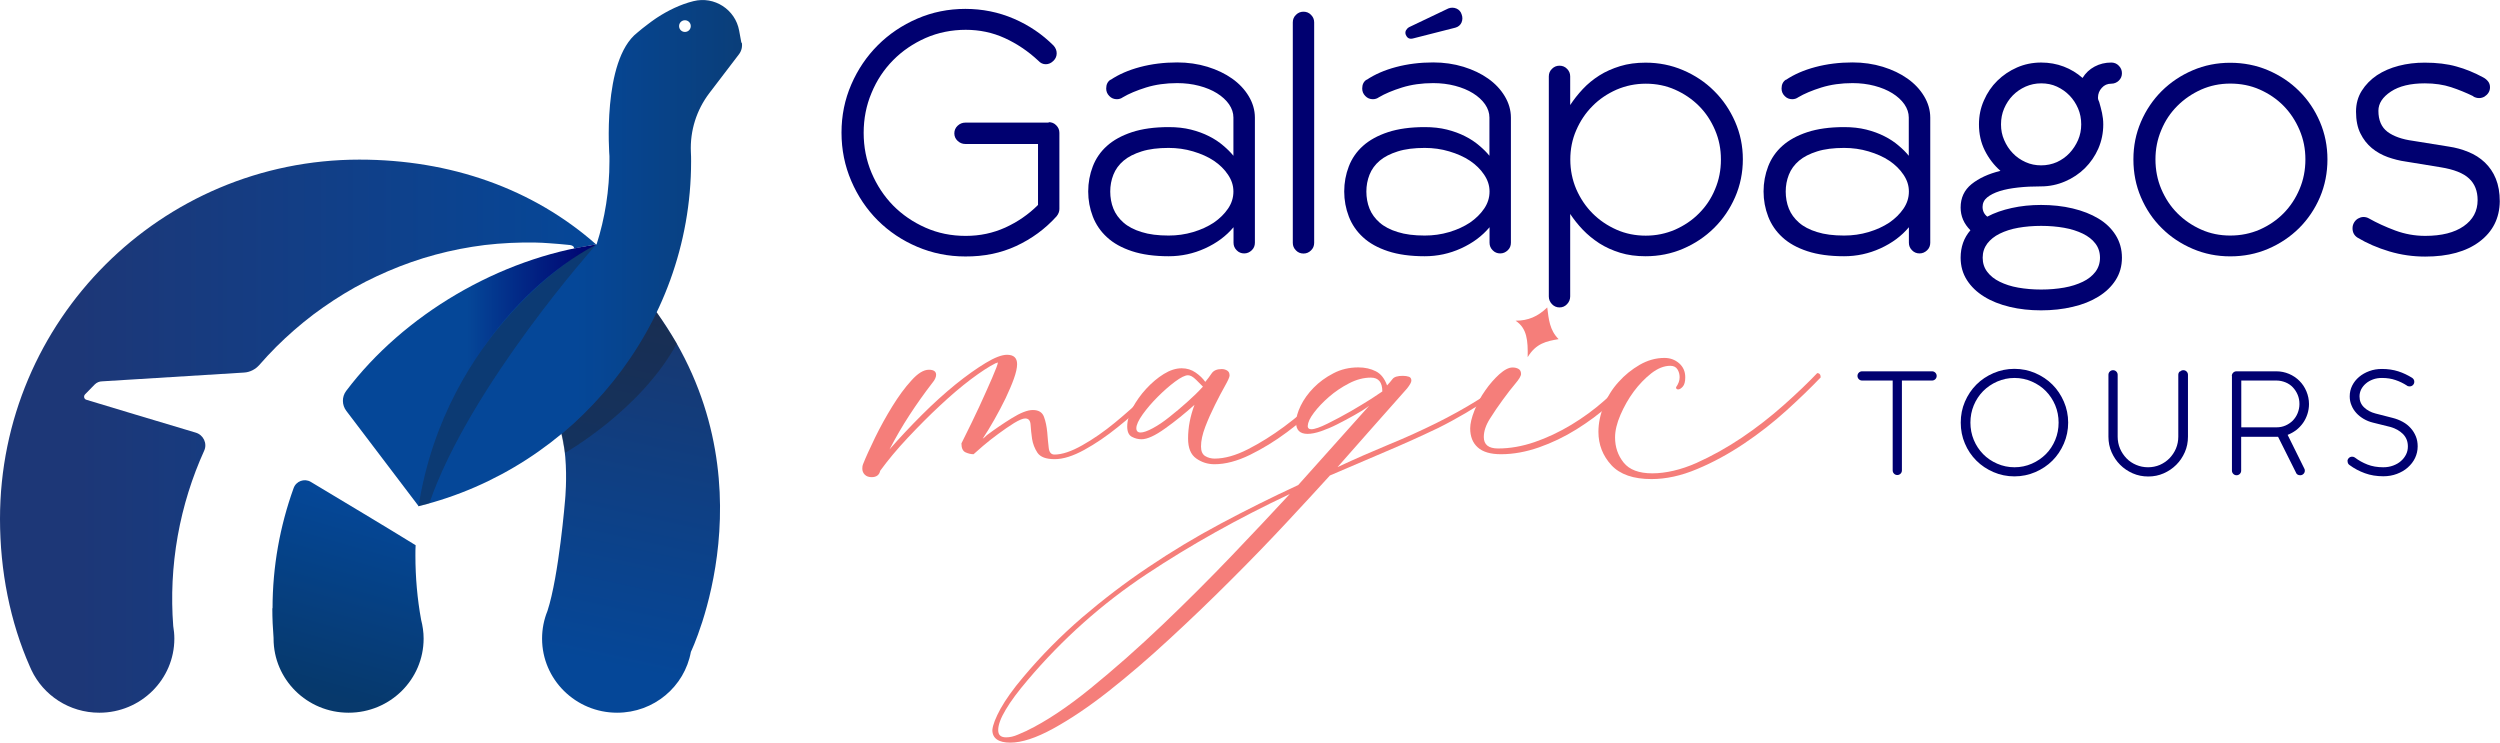 <?xml version="1.0" encoding="UTF-8"?> <svg xmlns="http://www.w3.org/2000/svg" xmlns:xlink="http://www.w3.org/1999/xlink" viewBox="0 0 222.25 66.03"><defs><style> .cls-1 { fill: url(#Degradado_sin_nombre_247); } .cls-2 { fill: #000070; } .cls-3 { mix-blend-mode: multiply; opacity: .3; } .cls-3, .cls-4 { fill: #1d1d1b; } .cls-5 { fill: url(#Degradado_sin_nombre_194); } .cls-6 { fill: url(#Degradado_sin_nombre_347); } .cls-7 { isolation: isolate; } .cls-8 { fill: url(#Degradado_sin_nombre_77); } .cls-4 { opacity: .34; } .cls-9 { fill: url(#Degradado_sin_nombre_299); } .cls-10 { fill: #f57e7a; } </style><linearGradient id="Degradado_sin_nombre_299" data-name="Degradado sin nombre 299" x1="59.22" y1="28.14" x2="52.53" y2="58.9" gradientUnits="userSpaceOnUse"><stop offset="0" stop-color="#183870"></stop><stop offset="1" stop-color="#054798"></stop></linearGradient><linearGradient id="Degradado_sin_nombre_347" data-name="Degradado sin nombre 347" x1="27.81" y1="64.5" x2="33.49" y2="44.79" gradientUnits="userSpaceOnUse"><stop offset=".14" stop-color="#07396c"></stop><stop offset=".17" stop-color="#06396d"></stop><stop offset="1" stop-color="#054798"></stop></linearGradient><linearGradient id="Degradado_sin_nombre_77" data-name="Degradado sin nombre 77" x1="0" y1="38.78" x2="53.01" y2="38.78" gradientUnits="userSpaceOnUse"><stop offset=".13" stop-color="#1d3777"></stop><stop offset="1" stop-color="#054798"></stop></linearGradient><linearGradient id="Degradado_sin_nombre_247" data-name="Degradado sin nombre 247" x1="37.14" y1="22.5" x2="65.94" y2="22.5" gradientUnits="userSpaceOnUse"><stop offset=".49" stop-color="#054798"></stop><stop offset="1" stop-color="#0a3e79"></stop></linearGradient><linearGradient id="Degradado_sin_nombre_194" data-name="Degradado sin nombre 194" x1="30.47" y1="33.38" x2="53.01" y2="33.38" gradientUnits="userSpaceOnUse"><stop offset=".49" stop-color="#054798"></stop><stop offset=".69" stop-color="#022a87"></stop><stop offset="1" stop-color="#000070"></stop></linearGradient></defs><g class="cls-7"><g id="Capa_2" data-name="Capa 2"><g id="Layer_3" data-name="Layer 3"><g><g><g><path class="cls-10" d="M103.76,33.17c.25,0,.38.13.38.38-.51.51-1.19,1.18-2.04,2.01-.85.83-1.76,1.64-2.74,2.42-.98.79-1.96,1.46-2.96,2.01-1,.55-1.88.83-2.64.83s-1.27-.19-1.53-.57c-.25-.38-.41-.8-.48-1.24-.06-.45-.11-.86-.13-1.24-.02-.38-.18-.57-.48-.57-.21,0-.54.14-.99.41-.45.28-.91.6-1.4.96-.49.36-.95.72-1.37,1.08-.42.36-.7.61-.83.73-.21,0-.45-.05-.7-.16-.25-.11-.38-.37-.38-.8.68-1.36,1.22-2.47,1.62-3.34.4-.87.77-1.7,1.11-2.48.34-.79.51-1.24.51-1.37-.04,0-.07.01-.1.03-.02.02-.05.03-.1.03-.6.3-1.33.78-2.2,1.43-.87.66-1.78,1.43-2.74,2.33-.96.89-1.91,1.85-2.87,2.87-.96,1.02-1.77,2-2.45,2.93-.08.38-.34.57-.76.57-.25,0-.46-.07-.61-.22-.15-.15-.22-.33-.22-.54,0-.17.02-.3.06-.38.25-.64.62-1.43,1.08-2.39.47-.96.98-1.88,1.53-2.77.55-.89,1.11-1.66,1.69-2.29.57-.64,1.09-.96,1.56-.96.42,0,.64.15.64.45,0,.21-.11.45-.32.7-.72.93-1.4,1.89-2.04,2.87-.64.98-1.23,2-1.78,3.06.89-1.02,1.85-2.04,2.87-3.06,1.02-1.02,2.02-1.92,2.99-2.71.98-.79,1.87-1.42,2.68-1.91.81-.49,1.44-.73,1.91-.73.59,0,.89.28.89.83,0,.34-.1.78-.29,1.31-.19.53-.44,1.1-.73,1.72-.3.62-.63,1.24-.99,1.88-.36.64-.71,1.21-1.05,1.72.08-.04.21-.15.38-.32.68-.51,1.41-1.01,2.2-1.5.79-.49,1.41-.73,1.88-.73.51,0,.84.2.99.61.15.4.24.86.29,1.37.04.51.08.97.13,1.37.04.4.21.61.51.61.68,0,1.51-.28,2.48-.83.98-.55,1.94-1.22,2.9-2.01.96-.79,1.85-1.58,2.68-2.39.83-.81,1.48-1.47,1.94-1.97Z"></path><path class="cls-10" d="M119.37,33.17c.21,0,.32.13.32.38-.64.68-1.41,1.47-2.33,2.36-.91.89-1.9,1.73-2.96,2.52-1.06.79-2.16,1.46-3.28,2.01-1.13.55-2.18.83-3.15.83-.6,0-1.14-.17-1.62-.51-.49-.34-.73-.93-.73-1.78,0-.98.19-1.97.57-2.99-.85.76-1.72,1.47-2.61,2.1-.89.64-1.59.96-2.1.96-.3,0-.58-.07-.86-.22-.28-.15-.41-.46-.41-.92,0-.51.16-1.06.48-1.66.32-.59.72-1.16,1.21-1.69.49-.53,1.01-.97,1.56-1.31.55-.34,1.08-.51,1.59-.51.47,0,.88.13,1.24.38.36.25.65.53.86.83.21-.25.4-.51.57-.76.17-.25.47-.38.89-.38.17,0,.33.04.48.13.15.09.22.23.22.45,0,.13-.14.44-.41.92-.28.49-.57,1.05-.89,1.69-.32.64-.61,1.29-.86,1.94-.25.66-.38,1.24-.38,1.75,0,.43.13.71.38.86.25.15.53.22.83.22.89,0,1.88-.28,2.96-.83,1.08-.55,2.15-1.22,3.22-2.01,1.06-.79,2.05-1.61,2.96-2.48.91-.87,1.67-1.62,2.26-2.26ZM106.95,34.38c-.13-.13-.33-.33-.61-.61-.28-.28-.52-.41-.73-.41-.25,0-.64.19-1.15.57-.51.38-1.02.83-1.53,1.34-.51.51-.96,1.03-1.34,1.56-.38.53-.57.95-.57,1.24,0,.25.13.38.38.38s.62-.13,1.08-.38c.47-.25.96-.58,1.47-.99.51-.4,1.03-.84,1.56-1.31.53-.47,1.01-.93,1.43-1.4Z"></path><path class="cls-10" d="M134.47,33.09c.25,0,.38.09.38.27-.72.71-1.49,1.35-2.29,1.92-.72.5-1.48.98-2.26,1.44-.79.46-1.6.91-2.45,1.33-1.49.71-3.03,1.41-4.62,2.08-1.59.68-3.26,1.39-5,2.14-1.06,1.17-2.36,2.58-3.89,4.22-1.53,1.64-3.17,3.34-4.94,5.1-1.76,1.76-3.58,3.51-5.45,5.23-1.87,1.73-3.67,3.27-5.41,4.64-1.74,1.37-3.38,2.47-4.91,3.31-1.53.84-2.8,1.25-3.82,1.25s-1.59-.37-1.59-1.12c.04-.46.29-1.09.73-1.9.45-.8,1.11-1.74,2.01-2.8,1.61-1.92,3.36-3.68,5.22-5.29,1.87-1.6,3.83-3.1,5.89-4.48,2.06-1.39,4.2-2.68,6.43-3.87,2.23-1.19,4.53-2.34,6.91-3.44l6.31-7.05c-.38.29-.83.57-1.34.85-.51.29-1.01.55-1.5.8-.49.25-.97.45-1.43.61-.47.16-.87.24-1.21.24-.68,0-1.02-.34-1.02-1.01,0-.43.14-.93.41-1.49.28-.57.66-1.1,1.15-1.6.49-.5,1.07-.93,1.75-1.28.68-.36,1.42-.53,2.23-.53.59,0,1.11.12,1.56.35.45.23.77.65.99,1.25.17-.18.33-.36.48-.56.15-.2.46-.29.92-.29.21,0,.39.03.54.08.15.05.22.17.22.35,0,.14-.13.37-.38.69-1.1,1.25-2.17,2.45-3.19,3.6-1.02,1.16-2.02,2.29-2.99,3.39,1.61-.75,3.15-1.42,4.62-2.03,1.47-.6,2.84-1.23,4.14-1.87,1.29-.64,2.52-1.32,3.66-2.03,1.15-.71,2.19-1.55,3.12-2.51ZM91.28,64.96c1.7-.82,3.6-2.08,5.7-3.79,2.1-1.71,4.23-3.59,6.37-5.63,2.15-2.05,4.2-4.1,6.18-6.17,1.97-2.06,3.68-3.88,5.13-5.45-4.54,2.14-8.79,4.51-12.74,7.13-3.95,2.62-7.47,5.76-10.57,9.42-.85,1-1.5,1.87-1.94,2.62-.45.75-.67,1.35-.67,1.82,0,.43.23.64.7.64.34,0,.69-.08,1.05-.24.36-.16.63-.28.8-.35ZM116.25,37.84c0,.21.11.32.32.32.3,0,.79-.17,1.47-.51.68-.34,1.36-.7,2.04-1.09.68-.39,1.29-.77,1.85-1.12.55-.36.87-.57.96-.64,0-.82-.34-1.23-1.02-1.23-.64,0-1.29.17-1.94.51-.66.34-1.25.74-1.78,1.2-.53.46-.98.93-1.34,1.41-.36.48-.54.86-.54,1.15Z"></path><path class="cls-10" d="M145.1,33.17c.08,0,.17.03.25.1.08.06.13.16.13.29-.68.81-1.48,1.61-2.39,2.42-.91.81-1.9,1.54-2.96,2.2-1.06.66-2.17,1.19-3.31,1.59-1.15.4-2.27.61-3.38.61-.93,0-1.62-.2-2.07-.61-.45-.4-.67-.97-.67-1.69,0-.42.13-.96.38-1.59.25-.64.57-1.23.96-1.78.38-.55.8-1.03,1.24-1.43.45-.4.84-.61,1.18-.61.21,0,.39.04.54.13.15.09.22.23.22.45,0,.17-.17.46-.51.86-.34.4-.71.88-1.11,1.43-.4.55-.79,1.11-1.15,1.69-.36.57-.54,1.11-.54,1.62,0,.68.42,1.02,1.27,1.02,1.06,0,2.14-.19,3.25-.57,1.1-.38,2.19-.89,3.25-1.53,1.06-.64,2.05-1.36,2.96-2.17.91-.81,1.73-1.61,2.45-2.42Z"></path><path class="cls-10" d="M161.54,33.17c.21,0,.32.13.32.38-.85.89-1.86,1.87-3.03,2.93-1.17,1.06-2.43,2.05-3.79,2.96-1.36.91-2.75,1.67-4.17,2.26-1.42.6-2.77.89-4.05.89-1.61,0-2.8-.41-3.57-1.24-.76-.83-1.15-1.82-1.15-2.96,0-.76.16-1.54.48-2.33.32-.79.75-1.49,1.31-2.1.55-.62,1.18-1.12,1.88-1.53.7-.4,1.43-.61,2.2-.61.51,0,.94.16,1.31.48.36.32.54.73.54,1.24,0,.38-.07.66-.22.83-.15.17-.29.25-.41.25s-.19-.06-.19-.19c.21-.3.32-.59.32-.89,0-.25-.06-.49-.19-.7-.13-.21-.34-.32-.64-.32-.55,0-1.11.22-1.69.67-.57.45-1.09.99-1.56,1.62-.47.64-.86,1.33-1.18,2.07-.32.74-.48,1.41-.48,2.01,0,.85.25,1.59.76,2.23.51.64,1.36.96,2.55.96s2.54-.31,3.92-.92c1.38-.62,2.73-1.37,4.05-2.26,1.32-.89,2.56-1.86,3.73-2.9,1.17-1.04,2.15-1.98,2.96-2.83Z"></path><path class="cls-10" d="M134.75,28.52c1.01.68,1.09,1.76,1.06,3.23.75-1.24,1.69-1.42,2.75-1.6-.8-.8-.88-1.77-1.01-2.82-.83.81-1.7,1.18-2.8,1.18Z"></path></g><g><path class="cls-2" d="M168.25,33.83h-2.71c-.11,0-.21-.04-.29-.12-.08-.08-.12-.18-.12-.29s.04-.21.12-.29.18-.12.29-.12h6.22c.11,0,.21.04.29.12.08.08.12.18.12.29s-.04.21-.12.29c-.08.08-.18.12-.29.12h-2.68v7.99c0,.11-.04.21-.12.29-.08.08-.18.12-.29.12s-.21-.04-.29-.12c-.08-.08-.12-.18-.12-.29v-7.99Z"></path><path class="cls-2" d="M183.86,37.57c0,.66-.13,1.28-.38,1.86-.25.58-.59,1.09-1.02,1.52-.43.43-.94.77-1.52,1.02-.58.25-1.2.38-1.86.38s-1.28-.13-1.86-.38c-.58-.25-1.09-.59-1.52-1.02-.43-.43-.78-.94-1.02-1.52-.25-.58-.37-1.2-.37-1.86s.12-1.28.37-1.86c.25-.58.59-1.09,1.02-1.52.43-.43.94-.77,1.52-1.02.58-.25,1.2-.38,1.86-.38s1.28.13,1.86.38c.58.25,1.09.59,1.52,1.02.43.43.77.94,1.02,1.52.25.58.38,1.2.38,1.86ZM183.01,37.57c0-.54-.1-1.06-.3-1.54-.2-.48-.48-.9-.83-1.26-.35-.36-.77-.64-1.25-.85-.48-.21-.99-.32-1.54-.32s-1.06.11-1.54.32c-.48.21-.9.5-1.25.85-.35.36-.63.78-.83,1.26-.2.48-.3,1-.3,1.54s.1,1.06.3,1.54c.2.48.48.9.83,1.26.35.36.77.64,1.25.85.48.21.99.32,1.54.32s1.06-.11,1.54-.32c.48-.21.9-.5,1.25-.85s.63-.78.83-1.26c.2-.48.3-1,.3-1.54Z"></path><path class="cls-2" d="M193.81,33.03c.08-.08.18-.12.29-.12s.21.04.29.12.12.18.12.29v5.5c0,.49-.09.95-.28,1.38-.19.43-.44.8-.76,1.12-.32.32-.69.57-1.12.76-.43.19-.88.28-1.37.28s-.95-.09-1.38-.28c-.43-.19-.8-.44-1.12-.76-.32-.32-.57-.69-.76-1.12-.19-.43-.28-.89-.28-1.38v-5.5c0-.11.04-.21.12-.29.08-.08.18-.12.29-.12s.21.04.29.12c.08.08.12.18.12.29v5.5c0,.37.07.73.21,1.06s.34.62.58.87c.24.25.53.44.86.58s.68.21,1.05.21.72-.07,1.05-.21c.32-.14.61-.34.85-.58.24-.25.44-.54.58-.87s.21-.69.21-1.06v-5.5c0-.11.04-.21.12-.29Z"></path><path class="cls-2" d="M198.41,33.42c0-.11.04-.21.12-.29s.18-.12.29-.12h3.55c.4,0,.77.08,1.13.23.35.15.66.36.92.62.26.26.47.57.62.93.15.36.23.74.23,1.13,0,.31-.05.61-.14.89-.09.28-.22.55-.39.79-.17.24-.37.45-.6.63-.24.18-.49.32-.77.43l1.46,2.95c.05.07.07.15.07.23,0,.11-.04.21-.12.29-.08.08-.18.12-.29.12-.2,0-.34-.09-.4-.28l-1.57-3.14h-3.28v3.01c0,.11-.04.21-.12.29-.08.08-.18.12-.29.12s-.21-.04-.29-.12c-.08-.08-.12-.18-.12-.29v-8.41ZM204.42,35.91c0-.29-.05-.56-.16-.82s-.25-.47-.43-.66c-.18-.19-.4-.34-.65-.44s-.52-.16-.8-.16h-3.13v4.16h3.13c.28,0,.55-.05.8-.16s.47-.26.65-.44c.18-.19.33-.41.43-.66s.16-.52.16-.8Z"></path><path class="cls-2" d="M208.69,41.01c0-.11.04-.21.12-.29s.18-.12.29-.12c.09,0,.17.02.24.07.34.26.72.47,1.13.63.41.16.88.24,1.4.24.32,0,.61-.05.88-.15.27-.1.5-.23.69-.4.2-.17.35-.37.46-.59.11-.22.16-.46.16-.71,0-.44-.14-.8-.43-1.1-.29-.29-.66-.5-1.11-.63l-1.57-.39c-.29-.07-.56-.18-.82-.33-.25-.15-.47-.32-.65-.52-.18-.2-.33-.42-.43-.68-.11-.25-.16-.52-.16-.8,0-.34.07-.66.22-.96.15-.3.35-.55.61-.77.26-.22.56-.39.91-.52.35-.13.72-.19,1.13-.19.52,0,1,.07,1.44.21.44.14.85.34,1.24.58.06.04.1.09.14.15s.05.13.05.2c0,.11-.04.21-.12.29-.08.08-.18.12-.29.12-.11,0-.19-.02-.24-.07-.31-.2-.65-.37-1.01-.49-.37-.13-.77-.19-1.21-.19-.29,0-.56.04-.8.13-.24.09-.46.21-.63.36-.18.15-.32.33-.42.52-.1.2-.15.41-.15.63,0,.39.13.71.4.97s.6.44,1.02.55l1.52.39c.32.08.63.2.9.35.28.15.51.34.71.56.2.22.35.47.46.74.11.27.16.57.16.88,0,.37-.08.71-.23,1.03-.15.32-.37.6-.65.85s-.6.43-.97.57c-.37.14-.77.21-1.2.21-.6,0-1.15-.09-1.64-.27-.5-.18-.95-.42-1.37-.73-.11-.07-.17-.19-.17-.34Z"></path></g><g><path class="cls-2" d="M93.23,10.86c.26,0,.49.09.67.28.19.19.28.41.28.67v6.77c0,.22-.08.44-.25.65-1.01,1.12-2.21,2-3.59,2.64-1.38.64-2.89.94-4.52.93-1.52,0-2.94-.29-4.28-.86-1.34-.57-2.5-1.35-3.5-2.34-.99-.99-1.78-2.16-2.36-3.51-.58-1.35-.87-2.78-.87-4.3s.29-2.94.87-4.28c.58-1.34,1.37-2.5,2.36-3.49.99-.99,2.16-1.78,3.5-2.36,1.34-.58,2.77-.87,4.28-.87s2.95.29,4.3.87c1.35.58,2.53,1.38,3.54,2.39.19.21.28.44.28.69s-.09.47-.28.66c-.21.21-.44.31-.69.31s-.47-.1-.66-.31c-.9-.84-1.89-1.51-2.98-2.01-1.09-.5-2.25-.74-3.48-.74s-2.46.24-3.57.73c-1.1.49-2.06,1.14-2.88,1.97-.81.82-1.46,1.79-1.92,2.91-.47,1.11-.7,2.3-.7,3.55s.23,2.44.7,3.55c.47,1.11,1.11,2.08,1.92,2.91.81.82,1.77,1.48,2.88,1.97,1.1.49,2.29.73,3.57.73s2.43-.25,3.52-.74c1.09-.5,2.06-1.16,2.91-2.01v-5.42h-6.46c-.26,0-.49-.09-.69-.28-.2-.19-.29-.41-.29-.67s.1-.49.29-.67c.2-.19.43-.28.69-.28h7.41Z"></path><path class="cls-2" d="M98.73,7.1c.73-.49,1.6-.87,2.62-1.14,1.02-.27,2.12-.41,3.3-.41.95,0,1.85.13,2.7.39.84.26,1.57.61,2.19,1.05.62.44,1.11.96,1.47,1.56.36.6.55,1.24.55,1.91v11.12c0,.26-.09.49-.28.67s-.41.28-.67.28-.49-.09-.67-.28c-.19-.19-.28-.41-.28-.67v-1.38c-.66.79-1.5,1.41-2.53,1.88-1.03.47-2.11.7-3.23.7-1.27,0-2.36-.15-3.27-.45-.91-.3-1.65-.71-2.22-1.24-.57-.52-.99-1.14-1.26-1.84-.27-.7-.41-1.45-.41-2.23s.14-1.53.41-2.23c.27-.7.69-1.31,1.26-1.82.57-.51,1.31-.92,2.22-1.22.91-.3,2-.45,3.27-.45.71,0,1.37.07,1.97.22.6.15,1.14.35,1.61.59.48.24.9.52,1.26.83.37.31.67.61.91.91v-3.4c0-.41-.13-.8-.39-1.18-.26-.37-.62-.7-1.07-.98s-.98-.5-1.59-.66c-.61-.16-1.26-.24-1.95-.24-1.01,0-1.93.13-2.77.39-.83.26-1.52.55-2.06.87-.15.11-.33.17-.53.17-.26,0-.49-.09-.67-.28-.19-.19-.28-.41-.28-.67,0-.36.13-.62.39-.79ZM103.89,20.94c.75,0,1.47-.1,2.18-.31.7-.21,1.31-.49,1.84-.84.52-.36.94-.77,1.26-1.24.32-.47.48-.97.48-1.52s-.16-1.02-.48-1.5c-.32-.48-.74-.89-1.26-1.24-.52-.35-1.14-.62-1.84-.83-.7-.21-1.43-.31-2.18-.31-.94,0-1.74.1-2.4.31-.66.21-1.2.48-1.61.83-.41.35-.71.76-.9,1.24-.19.48-.28.98-.28,1.5s.09,1.05.28,1.52c.19.47.49.88.9,1.24.41.36.95.64,1.61.84.66.21,1.46.31,2.4.31Z"></path><path class="cls-2" d="M114.93,1.99c0-.26.09-.49.28-.67.19-.19.41-.28.67-.28s.49.09.67.28c.19.19.28.41.28.67v19.6c0,.26-.09.49-.28.67-.19.19-.41.28-.67.28s-.49-.09-.67-.28c-.19-.19-.28-.41-.28-.67V1.99Z"></path><path class="cls-2" d="M121.49,7.1c.73-.49,1.6-.87,2.62-1.14,1.02-.27,2.12-.41,3.3-.41.95,0,1.85.13,2.7.39.84.26,1.57.61,2.19,1.05.62.44,1.11.96,1.47,1.56.36.6.55,1.24.55,1.91v11.12c0,.26-.09.49-.28.67s-.41.28-.67.28-.49-.09-.67-.28c-.19-.19-.28-.41-.28-.67v-1.38c-.66.79-1.5,1.41-2.53,1.88-1.03.47-2.11.7-3.23.7-1.27,0-2.36-.15-3.27-.45-.91-.3-1.65-.71-2.22-1.24-.57-.52-.99-1.14-1.26-1.84-.27-.7-.41-1.45-.41-2.23s.14-1.53.41-2.23c.27-.7.69-1.31,1.26-1.82.57-.51,1.31-.92,2.22-1.22.91-.3,2-.45,3.27-.45.71,0,1.37.07,1.97.22.6.15,1.14.35,1.61.59.48.24.9.52,1.26.83.37.31.67.61.91.91v-3.4c0-.41-.13-.8-.39-1.18-.26-.37-.62-.7-1.07-.98-.45-.28-.98-.5-1.59-.66-.61-.16-1.26-.24-1.95-.24-1.01,0-1.93.13-2.77.39-.83.26-1.52.55-2.06.87-.15.11-.33.17-.53.17-.26,0-.49-.09-.67-.28-.19-.19-.28-.41-.28-.67,0-.36.13-.62.39-.79ZM126.66,20.94c.75,0,1.47-.1,2.18-.31.7-.21,1.31-.49,1.84-.84.52-.36.94-.77,1.26-1.24.32-.47.48-.97.48-1.52s-.16-1.02-.48-1.5c-.32-.48-.74-.89-1.26-1.24-.52-.35-1.14-.62-1.84-.83-.7-.21-1.43-.31-2.18-.31-.94,0-1.74.1-2.4.31-.66.21-1.2.48-1.61.83-.41.35-.71.76-.9,1.24-.19.48-.28.98-.28,1.5s.09,1.05.28,1.52c.19.47.49.88.9,1.24.41.36.95.64,1.61.84.66.21,1.46.31,2.4.31ZM124.98,3.11c-.06-.15-.05-.29.01-.41.07-.12.16-.22.29-.29l3.48-1.66c.24-.09.48-.09.72.01.23.1.39.28.46.52.09.24.09.48-.01.72-.1.23-.29.39-.55.46l-3.73.95c-.32.09-.54,0-.67-.31Z"></path><path class="cls-2" d="M137.69,6.79c0-.26.09-.49.28-.67.19-.19.41-.28.67-.28s.49.09.67.28c.19.19.28.41.28.67v2.55c.32-.49.69-.96,1.12-1.42.43-.46.92-.86,1.47-1.21.55-.35,1.17-.62,1.85-.83.68-.21,1.44-.31,2.26-.31,1.18,0,2.29.22,3.34.67,1.05.45,1.97,1.06,2.75,1.84.79.78,1.41,1.69,1.87,2.74.46,1.05.69,2.16.69,3.34s-.23,2.32-.69,3.37c-.46,1.05-1.08,1.96-1.87,2.74-.79.78-1.7,1.39-2.75,1.84-1.05.45-2.16.67-3.34.67-.82,0-1.58-.1-2.26-.31-.68-.21-1.3-.49-1.85-.84-.55-.36-1.04-.76-1.47-1.21-.43-.45-.8-.92-1.12-1.4v7.33c0,.26-.09.49-.28.69-.19.2-.41.29-.67.29s-.49-.1-.67-.29c-.19-.2-.28-.43-.28-.69V6.79ZM139.6,14.18c0,.94.18,1.82.53,2.64.36.82.84,1.54,1.45,2.15.61.61,1.32,1.09,2.13,1.45.81.36,1.68.53,2.6.53s1.78-.18,2.6-.53c.81-.36,1.53-.84,2.13-1.45.61-.61,1.09-1.32,1.43-2.15.35-.82.52-1.7.52-2.64s-.17-1.79-.52-2.61c-.35-.82-.82-1.54-1.43-2.15-.61-.61-1.32-1.09-2.13-1.45-.81-.36-1.68-.53-2.6-.53s-1.78.18-2.6.53c-.81.36-1.53.84-2.13,1.45-.61.61-1.09,1.32-1.45,2.15-.36.82-.53,1.69-.53,2.61Z"></path><path class="cls-2" d="M158.77,7.1c.73-.49,1.6-.87,2.62-1.14,1.02-.27,2.12-.41,3.3-.41.95,0,1.85.13,2.7.39.84.26,1.57.61,2.19,1.05.62.44,1.11.96,1.47,1.56.36.6.55,1.24.55,1.91v11.12c0,.26-.09.49-.28.67s-.41.28-.67.28-.49-.09-.67-.28c-.19-.19-.28-.41-.28-.67v-1.38c-.66.79-1.5,1.41-2.53,1.88-1.03.47-2.11.7-3.23.7-1.27,0-2.36-.15-3.27-.45-.91-.3-1.65-.71-2.22-1.24-.57-.52-.99-1.14-1.26-1.84-.27-.7-.41-1.45-.41-2.23s.14-1.53.41-2.23c.27-.7.69-1.31,1.26-1.82.57-.51,1.31-.92,2.22-1.22.91-.3,2-.45,3.27-.45.71,0,1.37.07,1.97.22.6.15,1.14.35,1.61.59.48.24.9.52,1.26.83.37.31.67.61.91.91v-3.4c0-.41-.13-.8-.39-1.18-.26-.37-.62-.7-1.07-.98s-.98-.5-1.59-.66c-.61-.16-1.26-.24-1.95-.24-1.01,0-1.93.13-2.77.39-.83.26-1.52.55-2.06.87-.15.11-.33.17-.53.17-.26,0-.49-.09-.67-.28-.19-.19-.28-.41-.28-.67,0-.36.13-.62.39-.79ZM163.94,20.94c.75,0,1.47-.1,2.18-.31.7-.21,1.31-.49,1.84-.84.52-.36.94-.77,1.26-1.24.32-.47.48-.97.48-1.52s-.16-1.02-.48-1.5c-.32-.48-.74-.89-1.26-1.24-.52-.35-1.14-.62-1.84-.83-.7-.21-1.43-.31-2.18-.31-.94,0-1.74.1-2.4.31-.66.21-1.2.48-1.61.83-.41.35-.71.76-.9,1.24-.19.48-.28.98-.28,1.5s.09,1.05.28,1.52c.19.47.49.88.9,1.24.41.36.95.64,1.61.84.66.21,1.46.31,2.4.31Z"></path><path class="cls-2" d="M187.69,5.56c.26,0,.49.09.67.28.19.19.28.41.28.67s-.09.48-.28.66c-.19.18-.41.27-.67.27-.34,0-.62.12-.84.37-.22.24-.34.53-.34.87,0,.13.04.26.11.39.09.32.18.64.25.97.07.33.11.67.11,1.02,0,.77-.15,1.48-.44,2.15-.29.66-.69,1.24-1.19,1.74-.51.5-1.09.89-1.77,1.18-.67.29-1.39.44-2.13.44s-1.41.03-2.04.1c-.63.07-1.17.17-1.64.32-.47.15-.84.34-1.11.56-.27.22-.41.51-.41.84,0,.36.14.65.42.87.64-.34,1.36-.59,2.18-.77.81-.18,1.68-.27,2.6-.27.99,0,1.93.1,2.81.31.88.21,1.64.51,2.29.9s1.16.88,1.53,1.47c.37.59.56,1.26.56,2.01s-.19,1.41-.56,1.99c-.37.58-.88,1.07-1.53,1.47-.65.4-1.41.71-2.29.91-.88.21-1.82.31-2.81.31s-1.92-.1-2.79-.31c-.87-.21-1.63-.51-2.27-.91-.65-.4-1.16-.89-1.53-1.47-.37-.58-.56-1.24-.56-1.99,0-.95.29-1.77.87-2.44-.58-.58-.87-1.25-.87-2.02,0-.86.32-1.55.97-2.08.65-.52,1.5-.92,2.57-1.18-.58-.51-1.04-1.11-1.39-1.81-.35-.7-.52-1.47-.52-2.32,0-.75.14-1.46.44-2.13.29-.67.69-1.26,1.19-1.75.51-.5,1.09-.89,1.75-1.18.66-.29,1.38-.44,2.15-.44.71,0,1.38.12,2.01.36.63.24,1.18.58,1.67,1.01.26-.43.62-.77,1.07-1.01.45-.24.94-.36,1.49-.36ZM176.26,22.91c0,.49.14.91.41,1.26.27.36.64.65,1.11.88.47.23,1.01.41,1.64.52.63.11,1.31.17,2.04.17s1.41-.06,2.04-.17c.63-.11,1.18-.29,1.66-.52.48-.23.85-.53,1.12-.88.27-.36.41-.78.41-1.26s-.14-.91-.41-1.26c-.27-.36-.65-.65-1.12-.88-.48-.23-1.03-.41-1.66-.52-.63-.11-1.31-.17-2.04-.17s-1.41.06-2.04.17c-.63.11-1.17.29-1.64.52-.47.23-.84.53-1.11.88-.27.36-.41.78-.41,1.26ZM185.02,11.06c0-.51-.09-.98-.28-1.42-.19-.44-.44-.82-.76-1.15-.32-.33-.69-.59-1.12-.79-.43-.2-.9-.29-1.4-.29s-.95.1-1.39.29c-.44.2-.82.46-1.14.79-.32.33-.57.71-.76,1.15-.19.44-.28.91-.28,1.42s.09.95.28,1.39c.19.44.44.83.76,1.16.32.34.7.6,1.14.8.44.2.9.29,1.39.29s.97-.1,1.4-.29c.43-.2.8-.46,1.12-.8.32-.34.57-.73.76-1.16.19-.44.28-.9.28-1.39Z"></path><path class="cls-2" d="M198.27,22.79c-1.18,0-2.29-.22-3.34-.67-1.05-.45-1.97-1.06-2.75-1.84-.79-.78-1.4-1.69-1.85-2.74-.45-1.05-.67-2.17-.67-3.37s.22-2.29.67-3.34c.45-1.05,1.07-1.96,1.85-2.74.79-.78,1.7-1.39,2.75-1.84,1.05-.45,2.16-.67,3.34-.67s2.32.22,3.37.67c1.05.45,1.97,1.06,2.75,1.84.79.78,1.4,1.69,1.85,2.74.45,1.05.67,2.16.67,3.34s-.22,2.32-.67,3.37c-.45,1.05-1.07,1.96-1.85,2.74-.79.78-1.7,1.39-2.75,1.84-1.05.45-2.17.67-3.37.67ZM198.27,20.94c.94,0,1.81-.18,2.62-.53.81-.36,1.52-.84,2.12-1.45.6-.61,1.07-1.32,1.42-2.15.35-.82.52-1.7.52-2.64s-.17-1.79-.52-2.61c-.35-.82-.82-1.54-1.42-2.15-.6-.61-1.31-1.09-2.12-1.45-.81-.36-1.69-.53-2.62-.53s-1.78.18-2.58.53c-.8.36-1.51.84-2.12,1.45-.61.61-1.09,1.32-1.43,2.15-.35.82-.52,1.69-.52,2.61s.17,1.82.52,2.64c.35.82.82,1.54,1.43,2.15.61.61,1.31,1.09,2.12,1.45.8.36,1.67.53,2.58.53Z"></path><path class="cls-2" d="M219.89,8.56c-.66-.32-1.32-.59-1.99-.81-.67-.22-1.45-.34-2.33-.34-1.27,0-2.28.24-3.02.73-.74.49-1.11,1.06-1.11,1.71,0,.84.27,1.46.81,1.87.54.4,1.3.67,2.27.8l3.17.51c.62.09,1.2.25,1.75.48.55.22,1.04.53,1.46.93s.75.88.98,1.45c.23.57.35,1.24.35,2.01-.02,1.5-.62,2.69-1.8,3.58-1.18.89-2.79,1.33-4.83,1.33-1.09,0-2.15-.15-3.19-.46-1.04-.31-1.98-.72-2.82-1.22-.3-.19-.45-.47-.45-.84,0-.19.05-.36.14-.51.09-.15.21-.27.35-.35.14-.08.29-.13.46-.14.17,0,.34.03.51.13.69.39,1.47.75,2.33,1.07.86.32,1.75.48,2.67.48,1.46,0,2.6-.29,3.42-.86.82-.57,1.24-1.34,1.24-2.32,0-.8-.25-1.45-.76-1.92-.51-.48-1.35-.81-2.53-1l-3.12-.51c-.52-.07-1.05-.21-1.57-.39-.52-.19-1-.45-1.42-.8-.42-.35-.76-.78-1.02-1.31-.26-.52-.39-1.17-.39-1.94,0-.69.17-1.31.51-1.85.34-.54.79-1,1.35-1.38.56-.37,1.21-.65,1.94-.84.73-.19,1.5-.28,2.3-.28,1.07,0,2.01.11,2.82.34.81.22,1.61.55,2.4.98.17.09.31.21.42.35.11.14.17.31.17.52,0,.19-.05.35-.14.49-.09.14-.21.25-.35.34-.14.08-.3.13-.48.13s-.35-.05-.52-.14Z"></path></g><g><g><g><g><path class="cls-9" d="M48.2,36.15l10.16-8.41s-10.58-14.68,0,0,3.06,30.21,3.06,30.21c-.56,3.08-3.28,5.41-6.56,5.41-3.68,0-6.67-2.95-6.67-6.59,0-.87.17-1.7.48-2.46,1.02-3.12,1.57-9.91,1.57-9.91,0,0,.72-7.29-2.05-8.26Z"></path><path class="cls-6" d="M24.21,54.07c0,.89.04,1.78.11,2.65,0,.02,0,.03,0,.05,0,3.64,2.98,6.59,6.67,6.59s6.67-2.95,6.67-6.59c0-.29-.02-.57-.06-.85,0,0,0,0,0,0,0,0,0,0,0,0-.04-.28-.09-.55-.16-.81-.34-1.86-.51-3.78-.51-5.73,0-.31,0-.61.02-.91-2.54-1.57-6.84-4.14-9.32-5.63-.57-.34-1.31-.07-1.53.56-1.21,3.36-1.87,6.96-1.87,10.68Z"></path></g><path class="cls-8" d="M53.01,21.74c-5.63-4.97-12.96-7.55-21.06-7.55C14.3,14.19,0,28.49,0,46.13c0,4.62.9,9.17,2.66,13.14.03.07.06.15.1.22.01.02.02.05.03.07,1.06,2.25,3.37,3.8,6.04,3.8,3.68,0,6.67-2.95,6.67-6.59,0-.38-.04-.76-.1-1.12-.2-2.62-.08-5.3.4-8.01.48-2.68,1.28-5.21,2.35-7.57.3-.65-.07-1.41-.75-1.61-2.71-.8-8.29-2.49-9.72-2.92-.21-.06-.27-.32-.12-.48l.86-.88c.18-.18.42-.28.67-.28l12.61-.78c.52-.03,1-.28,1.35-.67.48-.55.98-1.09,1.5-1.61s1.06-1.02,1.61-1.5,1.12-.94,1.71-1.39c.59-.44,1.19-.86,1.8-1.26s1.24-.78,1.88-1.14,1.3-.69,1.96-1,1.34-.6,2.03-.87,1.39-.51,2.09-.73c.71-.22,1.43-.41,2.15-.58s1.46-.31,2.2-.43c.74-.12,1.49-.21,2.24-.27s1.52-.1,2.27-.11,1.54,0,2.3.06c.59.04,1.18.09,1.76.15.09,0,.19.02.28.05.1.04.26.15.18.27l1.97-.36Z"></path></g><path class="cls-4" d="M58.37,27.74s-2.96,6.32-8.46,10.85l.32,1.67s6.72-3.79,9.94-9.72l-1.8-2.8Z"></path></g><path class="cls-1" d="M65.91,3.81l-.2-1.09c-.34-1.87-2.2-3.08-4.05-2.62-1.18.29-2.28.84-3.22,1.45h0c-.06.04-.12.08-.18.12,0,0,0,0,0,0-.06.04-.12.08-.17.12,0,0,0,0,0,0-.06.04-.11.08-.17.12,0,0,0,0,0,0-.06.04-.11.08-.16.12,0,0,0,0,0,0-.05.04-.11.08-.16.12h0c-.35.26-.66.51-.94.75-3.17,2.46-2.48,10.98-2.48,10.98,0,.16,0,.32,0,.47,0,2.57-.4,5.05-1.14,7.37-.44.07-4.3,1.16-7.76,4.97-3.81,4.2-3.6,5.02-5.8,9.91-2.93,7.49-2.23,8.39-2.23,8.39,13.71-3.38,24.19-15.88,24.19-30.64,0-.25,0-.54-.02-.85-.08-1.88.5-3.72,1.64-5.22l2.64-3.46c.22-.29.31-.66.25-1.03ZM60.89,2.84c-.29,0-.52-.23-.52-.52s.23-.52.52-.52.52.23.52.52-.23.52-.52.52Z"></path></g></g><path class="cls-5" d="M53.01,21.74c-8.61,1.21-17.14,6.25-22.24,13.02-.39.52-.38,1.25.02,1.77l6.45,8.5c1.37-9.58,7.74-19.04,15.77-23.29Z"></path><path class="cls-3" d="M38.16,44.76l-.95.25c2.47-15.62,14.59-22.61,14.59-22.61l1.2-.66s-11.24,12.56-14.84,23.02Z"></path></g></g></g></g></svg> 